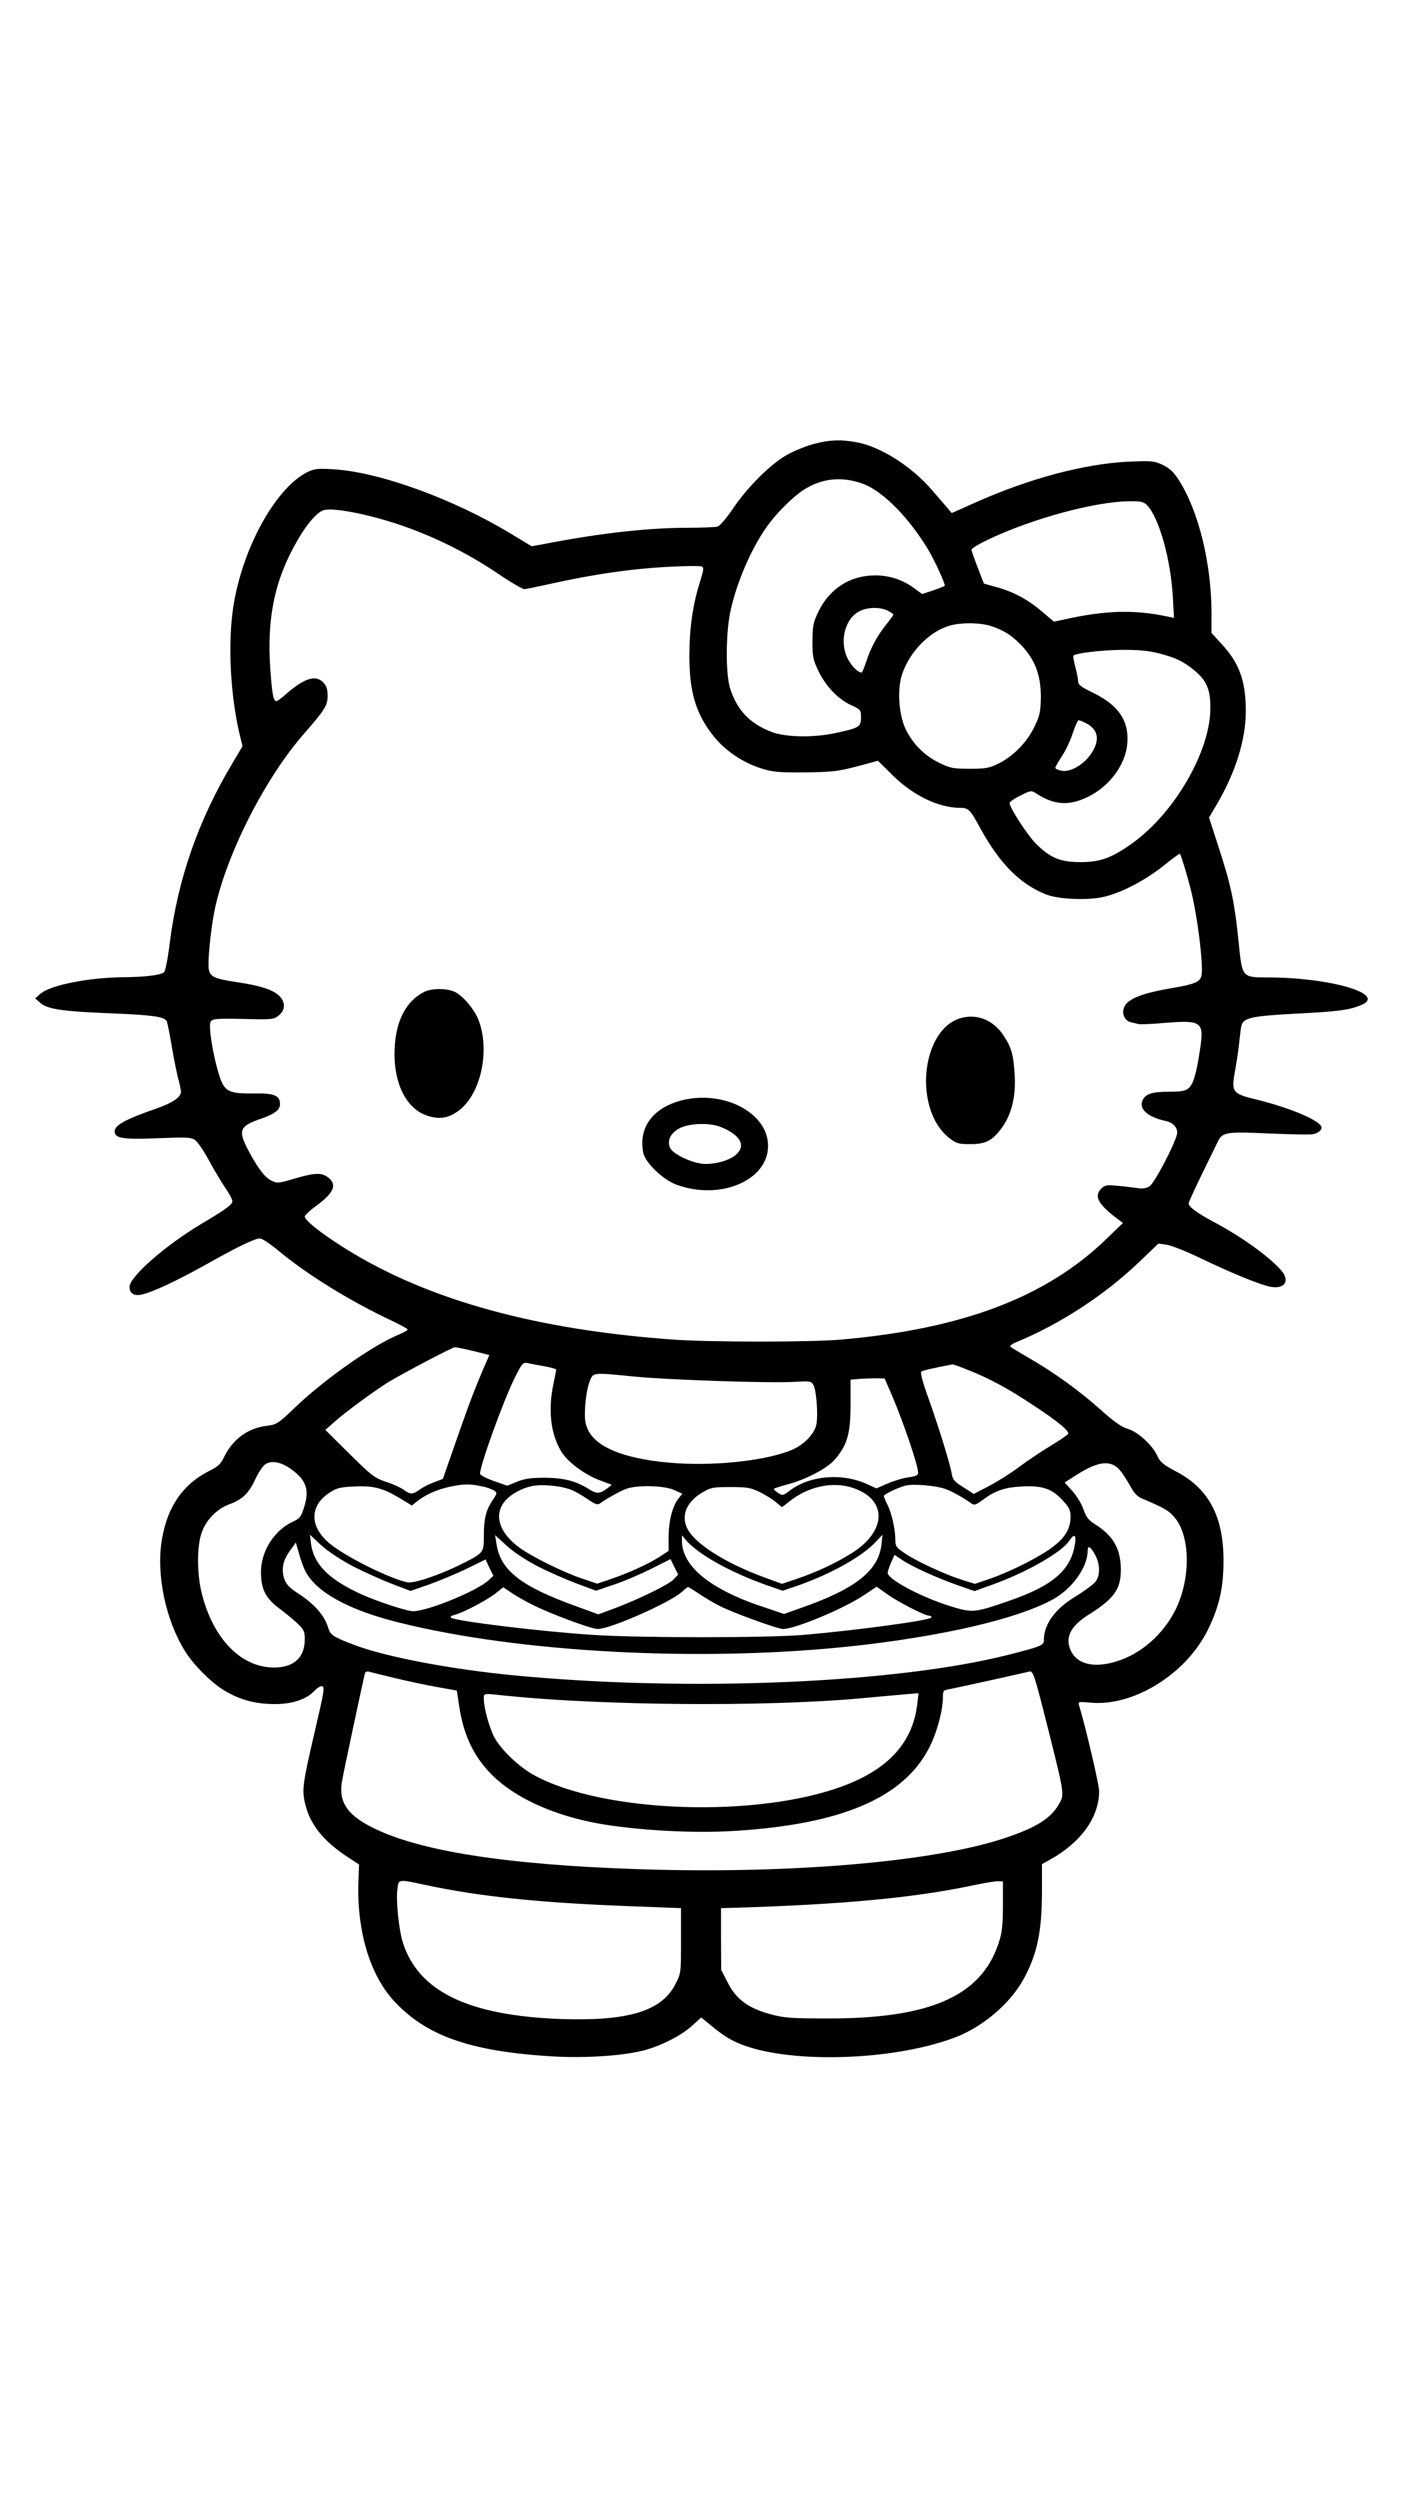 <?xml version="1.0" standalone="no"?>
<!DOCTYPE svg PUBLIC "-//W3C//DTD SVG 20010904//EN"
 "http://www.w3.org/TR/2001/REC-SVG-20010904/DTD/svg10.dtd">
<svg version="1.0" xmlns="http://www.w3.org/2000/svg"
 width="736pt" height="1312pt" viewBox="0 0 736 1312"
 preserveAspectRatio="xMidYMid meet">

<g transform="translate(0,1312) scale(0.1,-0.1)"
fill="#000000" stroke="none">
<path d="M4272 10790 c-40 -11 -103 -36 -140 -57 -85 -47 -209 -170 -286 -285
-33 -49 -68 -89 -80 -92 -11 -3 -80 -6 -152 -6 -210 0 -463 -28 -751 -84 l-72
-13 -108 65 c-303 184 -693 325 -933 339 -85 5 -100 3 -139 -16 -174 -90 -353
-427 -391 -741 -23 -188 -8 -434 36 -626 l17 -71 -50 -84 c-180 -300 -289
-609 -332 -949 -9 -77 -23 -146 -29 -152 -16 -16 -99 -26 -217 -27 -182 -2
-382 -42 -433 -87 l-27 -24 27 -24 c37 -33 119 -45 383 -55 209 -9 265 -17
280 -40 3 -6 15 -61 25 -123 10 -62 26 -140 34 -173 9 -32 16 -66 16 -75 0
-29 -45 -59 -131 -89 -165 -57 -222 -89 -217 -124 5 -32 47 -38 230 -31 143 6
171 5 191 -9 14 -9 46 -56 72 -104 26 -48 65 -114 86 -145 22 -31 39 -64 39
-73 0 -17 -34 -42 -160 -117 -188 -111 -380 -279 -380 -332 0 -34 23 -49 62
-41 59 13 181 70 332 154 178 100 264 141 291 141 11 0 59 -32 105 -71 146
-121 372 -260 583 -359 48 -23 87 -44 87 -48 0 -4 -19 -15 -43 -25 -139 -57
-388 -232 -547 -383 -89 -86 -98 -91 -147 -97 -101 -12 -180 -69 -227 -165
-17 -36 -32 -50 -79 -73 -136 -69 -216 -184 -246 -353 -33 -184 17 -428 122
-595 46 -73 141 -167 210 -207 81 -47 157 -67 257 -68 94 0 168 24 211 70 12
13 29 24 37 24 19 0 15 -21 -36 -240 -61 -261 -67 -302 -52 -369 24 -112 94
-201 221 -285 l64 -42 -3 -79 c-11 -264 58 -498 187 -638 166 -179 390 -260
798 -288 177 -13 383 -2 503 27 89 21 201 76 261 130 l50 45 41 -33 c67 -56
101 -78 148 -99 250 -112 808 -99 1143 27 145 55 289 177 359 304 73 132 98
252 98 466 l0 140 43 24 c162 90 257 222 257 359 0 34 -70 335 -106 453 -5 16
1 17 55 12 226 -24 503 145 620 378 60 121 83 219 84 358 2 239 -76 387 -251
478 -66 35 -81 48 -97 82 -25 55 -102 126 -156 141 -31 9 -73 39 -140 99 -111
99 -240 193 -373 270 -52 30 -98 58 -102 62 -4 4 10 15 32 24 232 96 463 247
647 423 l98 94 44 -6 c25 -4 106 -36 182 -73 161 -77 312 -139 365 -148 72
-13 101 32 55 85 -63 73 -208 177 -352 254 -92 49 -135 81 -135 99 0 6 32 76
71 156 39 80 76 156 83 170 23 48 46 51 268 41 112 -5 215 -7 230 -4 32 6 53
27 43 43 -23 37 -175 99 -343 140 -123 30 -129 38 -108 152 8 45 18 110 21
143 4 33 8 72 11 87 9 46 47 55 289 68 222 11 279 19 341 45 137 57 -162 145
-492 145 -132 0 -133 1 -150 170 -23 228 -40 310 -111 527 l-46 142 40 68 c99
168 153 340 153 491 0 158 -34 252 -127 352 l-53 58 0 108 c-1 259 -68 533
-172 695 -27 42 -47 61 -84 79 -46 21 -57 22 -179 17 -230 -11 -518 -87 -799
-212 l-130 -58 -25 30 c-14 16 -48 56 -75 87 -107 126 -272 232 -400 255 -83
15 -139 13 -224 -9z m260 -210 c104 -39 240 -177 342 -347 31 -52 86 -171 86
-187 0 -2 -27 -13 -59 -24 l-60 -20 -41 30 c-60 45 -131 68 -205 68 -131 0
-238 -68 -297 -187 -29 -60 -32 -75 -33 -157 0 -82 3 -98 31 -157 39 -81 103
-148 172 -180 50 -23 52 -25 52 -65 0 -49 -10 -55 -132 -81 -118 -26 -265 -23
-339 6 -114 44 -181 115 -217 231 -23 76 -22 284 2 400 32 150 110 332 192
446 47 68 138 158 193 193 96 62 203 72 313 31z m1488 -110 c64 -64 126 -284
137 -484 l6 -109 -34 7 c-174 37 -325 33 -540 -15 l-56 -12 -65 55 c-73 62
-151 104 -242 128 l-61 17 -32 83 c-18 46 -33 89 -33 95 0 7 44 33 98 58 229
107 548 193 725 196 64 1 80 -2 97 -19z m-4073 -60 c231 -58 459 -161 663
-298 69 -47 133 -84 142 -84 9 0 67 12 130 26 236 53 447 83 648 92 76 4 145
4 153 1 13 -5 12 -15 -8 -80 -38 -118 -56 -246 -56 -390 0 -192 35 -306 129
-423 59 -74 153 -137 245 -166 63 -20 91 -23 232 -22 143 2 172 5 272 31 l112
30 79 -78 c107 -105 240 -169 353 -169 43 0 53 -10 104 -105 102 -186 208
-294 345 -349 66 -27 227 -33 310 -12 95 24 214 87 308 162 46 37 84 65 86 63
6 -7 35 -101 55 -179 37 -141 70 -411 58 -462 -8 -32 -37 -44 -149 -63 -159
-27 -232 -55 -254 -96 -18 -36 -2 -77 35 -85 14 -3 31 -7 38 -9 7 -2 67 0 134
6 198 16 211 7 189 -137 -18 -125 -36 -187 -61 -206 -16 -14 -40 -18 -99 -18
-93 0 -126 -11 -142 -45 -21 -46 28 -89 124 -109 35 -8 58 -32 58 -61 0 -36
-117 -263 -145 -281 -17 -11 -36 -14 -62 -10 -21 3 -68 9 -104 12 -60 6 -69 4
-89 -16 -38 -38 -14 -82 86 -157 l29 -22 -86 -83 c-316 -306 -754 -473 -1394
-529 -168 -14 -674 -14 -880 0 -645 46 -1166 176 -1575 393 -174 92 -360 223
-360 253 0 7 29 34 64 59 89 66 106 108 60 145 -35 28 -71 26 -178 -5 -84 -25
-91 -26 -122 -10 -35 16 -78 75 -128 173 -46 93 -36 114 79 153 68 24 95 45
95 75 0 45 -31 58 -136 56 -135 -2 -157 10 -184 98 -33 105 -57 258 -44 279
10 15 29 17 170 14 151 -4 161 -3 187 18 36 28 37 72 1 105 -34 31 -95 51
-219 70 -120 18 -141 28 -149 67 -7 36 10 207 30 308 60 292 265 697 475 935
104 119 119 143 119 193 0 33 -6 52 -22 69 -41 44 -101 24 -201 -64 -20 -18
-41 -33 -46 -33 -16 0 -22 32 -32 169 -19 271 24 473 146 681 46 79 96 137
130 151 29 12 125 1 252 -31z m2713 -495 c17 -9 30 -18 30 -21 0 -2 -18 -28
-41 -56 -46 -59 -79 -120 -103 -195 -10 -29 -20 -53 -22 -53 -18 0 -47 27 -69
64 -51 88 -24 215 55 257 42 23 110 24 150 4z m546 -82 c69 -23 113 -53 166
-111 65 -73 93 -153 92 -263 -1 -74 -5 -94 -33 -152 -39 -82 -110 -155 -188
-194 -51 -25 -69 -28 -153 -28 -87 0 -101 3 -161 32 -79 39 -140 102 -177 181
-34 75 -42 205 -17 281 39 118 140 223 246 256 61 19 166 18 225 -2z m877
-142 c89 -23 127 -41 185 -88 67 -55 87 -102 86 -203 -2 -226 -189 -548 -410
-706 -108 -77 -166 -98 -269 -99 -107 0 -158 20 -234 94 -44 43 -141 191 -141
216 0 6 25 24 56 39 55 28 58 28 83 12 94 -62 174 -67 273 -18 113 55 197 169
206 279 10 120 -46 202 -182 268 -60 29 -76 41 -76 58 0 12 -7 47 -15 77 -8
30 -12 56 -10 59 14 13 145 29 251 30 90 1 140 -4 197 -18z m-383 -366 c67
-35 76 -89 28 -161 -41 -60 -111 -99 -157 -89 -17 4 -31 10 -31 15 0 5 16 32
35 62 20 29 45 83 57 121 12 37 26 67 30 67 5 0 22 -7 38 -15z m-3215 -3296
l84 -21 -14 -32 c-58 -133 -87 -208 -154 -400 l-76 -218 -47 -18 c-25 -9 -60
-27 -76 -39 -37 -26 -47 -26 -83 0 -17 12 -59 31 -94 42 -59 20 -76 33 -191
147 l-126 125 43 38 c62 56 213 166 288 213 82 49 332 181 349 183 7 0 51 -9
97 -20z m373 -80 c34 -6 62 -14 62 -18 0 -3 -7 -38 -15 -76 -28 -135 -15 -258
40 -351 33 -56 122 -123 205 -154 l62 -23 -23 -18 c-39 -30 -56 -31 -97 -5
-69 43 -130 59 -232 60 -75 0 -106 -5 -146 -21 l-51 -21 -71 25 c-40 14 -72
31 -72 38 0 45 123 384 182 503 38 76 43 82 67 78 14 -3 54 -11 89 -17z m2233
-23 c111 -45 200 -93 334 -182 127 -83 191 -136 182 -150 -3 -6 -45 -34 -94
-64 -48 -29 -123 -79 -165 -111 -43 -32 -113 -76 -157 -99 l-79 -41 -55 35
c-49 31 -56 40 -62 77 -9 52 -73 258 -127 407 -23 64 -37 117 -32 122 7 7 45
16 165 39 4 0 44 -14 90 -33z m-1761 -31 c185 -18 708 -35 836 -28 89 5 92 5
105 -18 15 -29 24 -153 15 -204 -9 -49 -65 -108 -127 -134 -128 -55 -386 -85
-605 -71 -255 17 -416 76 -465 171 -18 37 -21 55 -17 128 3 49 13 104 23 129
20 50 10 49 235 27z m1353 -100 c60 -141 137 -367 137 -406 0 -12 -14 -18 -52
-23 -29 -4 -79 -19 -110 -33 l-57 -25 -46 21 c-132 62 -304 48 -411 -34 -34
-26 -36 -26 -60 -10 -14 9 -24 19 -21 21 3 3 31 12 64 21 101 26 215 85 256
133 65 76 82 135 82 287 l0 132 50 4 c28 2 68 3 90 3 l39 -1 39 -90z m-3159
-383 c82 -57 101 -108 74 -198 -17 -54 -23 -63 -57 -79 -99 -44 -171 -155
-171 -265 0 -91 24 -138 96 -192 32 -24 75 -59 96 -79 33 -32 38 -42 38 -83 0
-97 -59 -150 -166 -148 -170 2 -315 152 -374 386 -26 101 -27 243 -3 317 22
69 81 130 148 154 67 25 102 58 135 131 16 34 39 69 52 78 30 22 81 14 132
-22z m4358 -12 c13 -15 35 -51 51 -79 19 -35 37 -56 60 -65 117 -50 143 -64
172 -99 85 -98 87 -324 5 -488 -66 -130 -182 -231 -312 -270 -112 -34 -199
-15 -234 52 -36 71 -7 132 89 193 136 85 172 135 171 241 -1 107 -41 177 -139
237 -31 20 -44 37 -58 78 -10 29 -37 72 -58 95 l-40 44 58 37 c119 77 187 84
235 24z m-3354 -81 c28 -5 57 -16 67 -23 16 -11 15 -15 -9 -50 -35 -52 -46
-97 -46 -187 0 -89 0 -89 -115 -147 -115 -58 -252 -104 -287 -97 -99 22 -332
139 -410 206 -105 89 -103 197 4 266 37 24 56 28 130 31 101 5 151 -9 241 -64
l59 -36 26 21 c46 36 103 62 166 76 77 17 112 18 174 4z m467 -17 c22 -8 62
-31 89 -50 39 -27 53 -32 65 -23 43 30 107 65 139 77 59 21 199 17 250 -6 l44
-20 -21 -26 c-31 -40 -51 -118 -51 -201 l0 -73 -52 -34 c-59 -37 -160 -83
-258 -116 l-65 -22 -80 27 c-96 32 -262 114 -328 162 -101 74 -133 162 -85
233 28 41 89 77 150 90 54 11 150 2 203 -18z m1510 -2 c153 -67 140 -219 -26
-327 -83 -53 -183 -101 -294 -139 l-80 -27 -90 33 c-187 68 -343 162 -396 239
-50 72 -23 155 69 208 43 26 56 28 147 28 89 0 106 -3 155 -27 30 -15 68 -39
84 -53 16 -14 30 -25 31 -25 1 0 20 14 41 31 107 85 248 109 359 59z m452 7
c37 -12 98 -46 144 -79 13 -9 23 -6 50 14 72 54 120 71 212 76 109 6 159 -11
216 -73 34 -37 41 -51 41 -86 0 -60 -26 -106 -89 -155 -65 -51 -221 -131 -334
-170 l-79 -27 -71 22 c-90 29 -241 99 -301 141 -41 28 -46 35 -46 70 0 54 -19
138 -41 182 -11 21 -19 41 -19 46 0 10 84 49 120 56 42 8 153 -2 197 -17z
m-3102 -409 c61 -31 153 -72 205 -92 l95 -36 93 32 c51 18 140 55 197 82 l104
51 20 -43 21 -43 -25 -23 c-65 -60 -344 -172 -405 -162 -60 10 -217 64 -292
102 -150 73 -221 149 -235 250 l-6 49 59 -55 c38 -34 101 -76 169 -112z m962
4 c56 -29 149 -70 207 -92 l105 -39 91 31 c50 16 138 54 195 82 l105 53 20
-41 20 -40 -23 -25 c-25 -27 -180 -103 -309 -152 l-87 -32 -118 43 c-291 105
-397 189 -417 329 l-7 44 59 -54 c34 -32 100 -76 159 -107z m883 53 c81 -54
201 -111 322 -154 l87 -30 68 23 c180 62 344 153 417 230 l39 41 -6 -54 c-16
-135 -137 -231 -421 -330 l-90 -32 -95 32 c-288 93 -441 216 -441 352 l0 29
26 -31 c14 -17 56 -51 94 -76z m1944 68 c-19 -142 -114 -225 -349 -306 -183
-63 -189 -63 -307 -27 -154 48 -328 141 -328 175 0 7 8 31 18 54 l18 40 39
-26 c51 -35 184 -95 292 -133 l89 -31 94 34 c181 65 364 170 404 231 24 37 36
32 30 -11z m-4040 -151 c57 -109 226 -202 486 -267 638 -160 1594 -210 2384
-125 468 51 859 141 1047 242 105 55 189 171 189 260 0 29 15 21 38 -21 28
-50 29 -110 2 -144 -12 -14 -59 -49 -105 -77 -106 -64 -165 -145 -165 -227 0
-29 -13 -34 -185 -78 -590 -150 -1676 -196 -2589 -109 -335 32 -674 96 -842
159 -117 44 -130 53 -142 94 -19 61 -67 117 -144 169 -59 38 -75 55 -86 86
-16 51 -7 96 31 148 l30 42 17 -59 c9 -33 24 -75 34 -93z m1194 -176 c96 -48
306 -126 340 -126 67 0 384 141 443 196 14 13 28 24 31 24 3 0 30 -16 59 -36
30 -20 79 -49 109 -64 71 -36 303 -120 331 -120 64 0 326 110 428 180 l63 42
58 -41 c60 -42 195 -111 217 -111 7 0 13 -4 13 -9 0 -15 -400 -69 -675 -92
-189 -16 -857 -16 -1100 0 -270 17 -730 73 -748 91 -5 4 4 11 19 14 44 11 166
75 213 111 l43 34 42 -28 c22 -16 74 -45 114 -65z m-723 -384 c66 -16 166 -37
222 -47 l101 -18 12 -78 c24 -165 84 -284 193 -384 110 -100 281 -180 479
-224 193 -43 529 -66 769 -51 563 34 890 172 1026 435 41 79 73 197 73 269 0
33 3 36 38 41 20 4 118 25 217 47 99 22 189 42 200 45 18 4 26 -19 94 -289 91
-363 90 -356 58 -411 -43 -73 -121 -121 -287 -176 -377 -124 -1121 -187 -1905
-162 -710 23 -1172 96 -1418 223 -124 64 -168 131 -153 231 5 36 112 536 122
575 2 8 12 11 21 8 10 -3 72 -18 138 -34z m580 -92 c506 -52 1352 -59 1850
-15 94 9 203 18 243 22 l74 6 -7 -59 c-24 -197 -147 -335 -378 -424 -455 -175
-1277 -147 -1639 56 -76 43 -167 130 -202 194 -26 48 -56 154 -56 203 0 31 -6
30 115 17z m-414 -995 c279 -59 585 -91 1044 -109 l290 -11 0 -171 c0 -170 0
-171 -30 -229 -72 -141 -249 -194 -600 -182 -488 18 -750 145 -831 404 -20 66
-36 218 -28 276 7 56 0 55 155 22z m3024 -110 c-1 -109 -5 -141 -24 -198 -93
-275 -361 -392 -896 -391 -195 0 -229 3 -300 22 -117 32 -181 79 -224 165
l-35 68 -1 162 0 162 75 2 c561 17 938 52 1245 117 61 13 121 23 135 22 l25
-1 0 -130z"/>
<path d="M2225 7913 c-93 -48 -145 -148 -153 -289 -10 -188 61 -330 181 -363
60 -17 106 -8 158 32 113 87 162 311 102 471 -22 59 -86 134 -130 152 -43 18
-121 17 -158 -3z"/>
<path d="M5039 7775 c-206 -65 -243 -479 -57 -627 39 -30 48 -33 113 -33 81 0
116 19 166 88 49 68 72 162 66 270 -6 110 -17 150 -60 214 -54 81 -142 115
-228 88z"/>
<path d="M3584 7346 c-155 -38 -234 -143 -207 -277 10 -51 104 -142 175 -167
227 -84 479 22 480 202 2 172 -227 295 -448 242z m202 -142 c104 -43 132 -99
75 -147 -36 -30 -118 -51 -175 -45 -64 8 -154 52 -168 83 -17 38 0 75 47 102
50 28 162 32 221 7z"/>
</g>
</svg>
